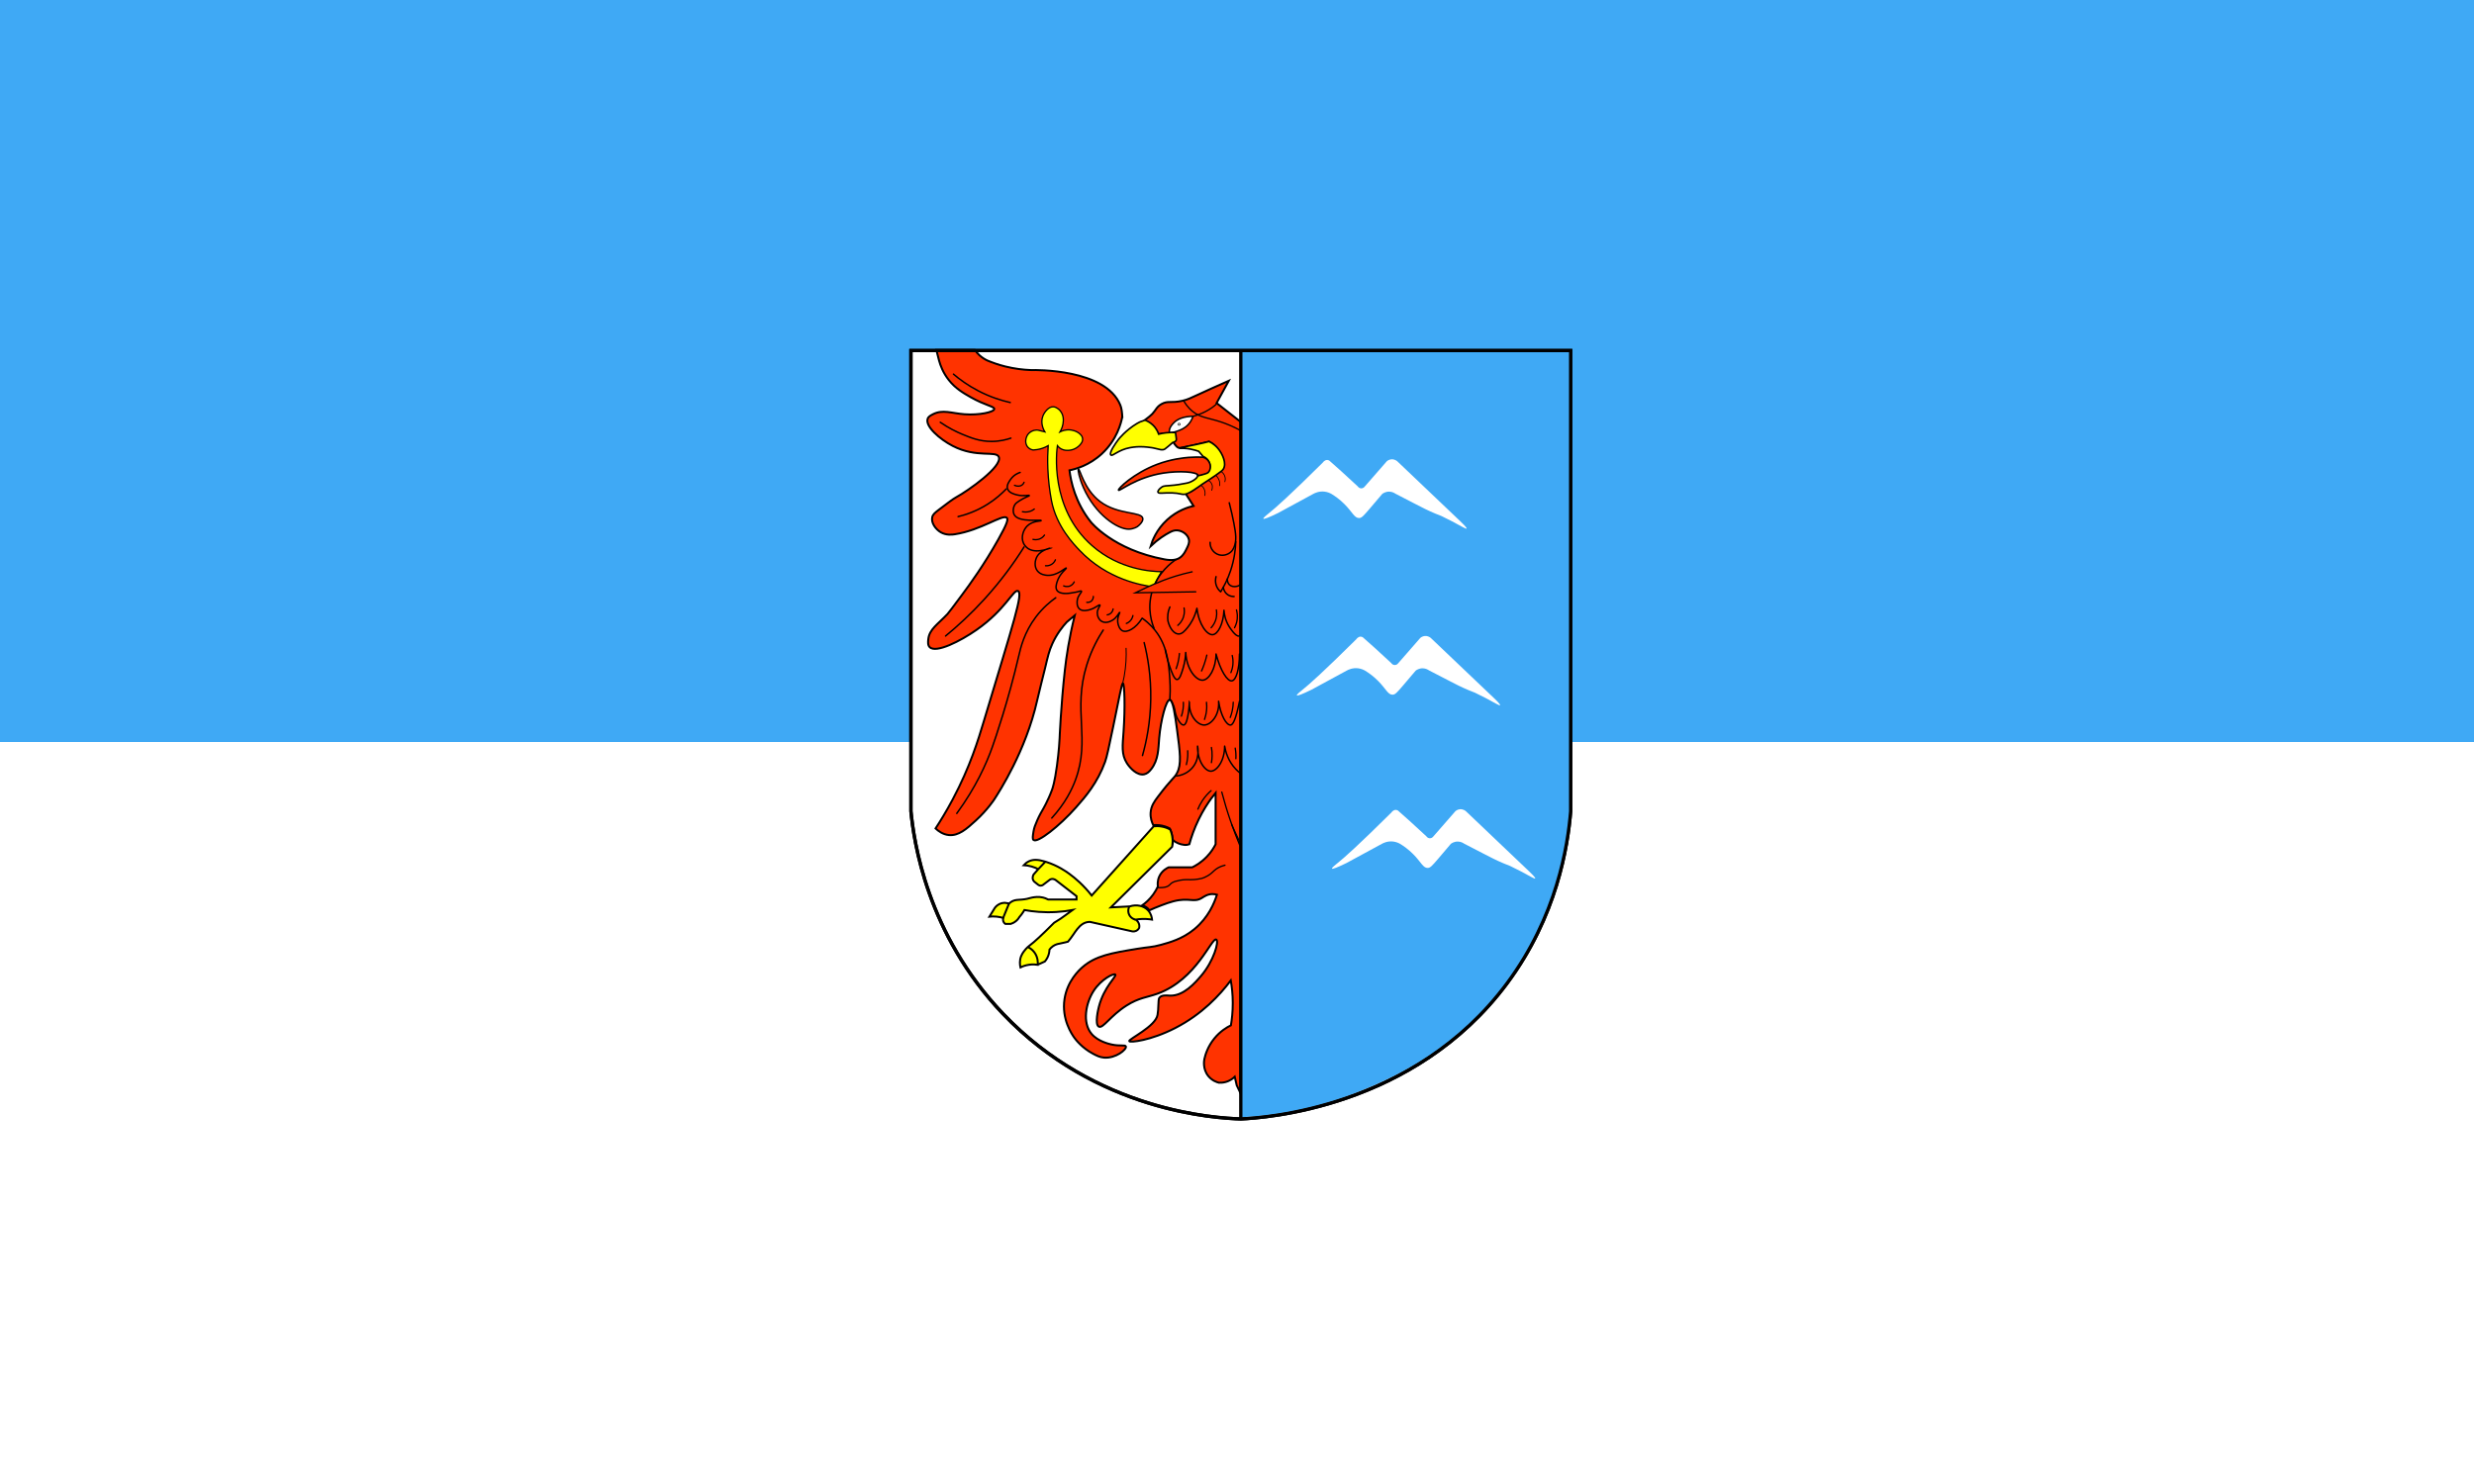 <?xml version="1.0" encoding="utf-8"?>
<!-- Generator: Adobe Illustrator 25.2.0, SVG Export Plug-In . SVG Version: 6.00 Build 0)  -->
<svg version="1.1" id="Ebene_2" xmlns="http://www.w3.org/2000/svg" xmlns:xlink="http://www.w3.org/1999/xlink" x="0px" y="0px"
	 viewBox="0 0 15000 9000" style="enable-background:new 0 0 15000 9000;" xml:space="preserve">
<rect x="0" y="0" width="15000" height="9000" fill="#333333" stroke="none"/>
<style type="text/css">
	.st0{fill:#FFFFFF;stroke:#000000;stroke-width:10;stroke-miterlimit:10;}
	.st1{fill:#FFFFFF;}
	.st2{fill:#3FA9F5;}
	.st3{fill:#FFFFFF;stroke:#000000;stroke-width:20;stroke-miterlimit:10;}
	.st4{fill:#FF3300;stroke:#000000;stroke-width:12;stroke-miterlimit:10;}
	.st5{fill:#FFFF00;stroke:#000000;stroke-width:10;stroke-miterlimit:10;}
	.st6{fill:none;stroke:#000000;stroke-width:8;stroke-linecap:round;stroke-miterlimit:10;}
	.st7{fill:none;stroke:#000000;stroke-width:9;stroke-linecap:round;stroke-miterlimit:10;}
	.st8{fill:none;stroke:#000000;stroke-width:9;stroke-linecap:round;stroke-linejoin:round;stroke-miterlimit:10;}
	.st9{fill:none;stroke:#000000;stroke-width:6;stroke-miterlimit:10;}
	.st10{fill:#FFFF00;stroke:#000000;stroke-width:8;stroke-miterlimit:10;}
	.st11{fill:#FF3300;stroke:#000000;stroke-width:9;stroke-miterlimit:10;}
	.st12{fill:none;stroke:#000000;stroke-width:9;stroke-miterlimit:10;}
	.st13{fill:#FF3300;stroke:#000000;stroke-width:4;stroke-miterlimit:10;}
	.st14{fill:#FFFF00;stroke:#000000;stroke-width:12;stroke-miterlimit:10;}
	.st15{fill:none;stroke:#000000;stroke-width:12;stroke-miterlimit:10;}
	.st16{fill:#FF3300;stroke:#000000;stroke-width:10;stroke-miterlimit:10;}
	.st17{fill:#FF3300;stroke:#000000;stroke-width:8;stroke-miterlimit:10;}
	.st18{fill:#FF3300;stroke:#000000;stroke-width:8;stroke-linecap:round;stroke-miterlimit:10;}
	.st19{fill:#FF3300;stroke:#000000;stroke-width:4;stroke-linecap:round;stroke-miterlimit:10;}
	.st20{fill:#FFFF00;stroke:#000000;stroke-width:3;stroke-miterlimit:10;}
	.st21{fill:none;stroke:#000000;stroke-width:5;stroke-linecap:round;stroke-miterlimit:10;}
	.st22{fill:#FFFFFF;stroke:#000000;stroke-width:9;stroke-miterlimit:10;}
	.st23{fill:none;stroke:#000000;stroke-width:8;stroke-linecap:round;stroke-linejoin:round;stroke-miterlimit:10;}
	.st24{fill:#FF3300;stroke:#000000;stroke-linecap:round;stroke-miterlimit:10;}
	.st25{fill:#FF3300;stroke:#000000;stroke-width:7;stroke-linecap:round;stroke-miterlimit:10;}
	.st26{fill:none;stroke:#000000;stroke-width:8;stroke-miterlimit:10;}
	.st27{fill:#FFFFFF;stroke:#000000;stroke-width:13;stroke-miterlimit:10;}
	.st28{fill:#FFFF00;stroke:#000000;stroke-width:2;stroke-miterlimit:10;}
	.st29{fill:#FFFFFF;stroke:#000000;stroke-width:8;stroke-miterlimit:10;}
	.st30{stroke:#000000;stroke-width:20;stroke-miterlimit:10;}
	.st31{fill:none;stroke:#000000;stroke-width:20;stroke-miterlimit:10;}
</style>
<path class="st0" d="M7864.2,3099.7"/>
<g id="Ebene_1">
	<g>
		<rect x="-122" y="4259" class="st1" width="15209" height="4857"/>
	</g>
	<g>
		<rect x="-122" y="-100" class="st2" width="15209" height="4600"/>
	</g>
	<path class="st1" d="M8527,4601.1"/>
	<path class="st3" d="M5523,4920.2V2126h4000v2794.2c-17.3,211.3-83,636.4-386,1043.8c-564.5,758.9-1476.2,815.7-1614,822.1
		c-149.9-4.8-875.4-43.5-1442-638.1C5619,5663,5540.6,5100.3,5523,4920.2z"/>
	<path class="st4" d="M7524.4,2560.3l-148-116l74-135.1c-78,34.3-138.9,62.1-180,81.1c-53.6,24.8-69.6,32.9-100,40
		c-70.1,16.4-88.7-2.2-128,20c-30.1,17-33.6,36-55.8,59.8c-9.7,10.4-25,21.6-28.2,24.2c-7,5.7-13.2,10.4-18,14c1.3,2.7,2.7,5.3,4,8
		c9.4,4.1,21.8,10.9,34,22c22.4,20.3,32,43.7,36,56c11.5-1.6,23.5-3,36-4c23.6-1.9,45.6-2.4,66-2c-3.3,14-6.7,28-10,42
		c5.9,10.2,11.6,18.2,16,24c12.4,16.3,18,19.1,20,20c9.8,4.4,19.3,2.7,24.4,1.6c10.1-2.1,74.8-16.5,163.6-37.6
		c10.1,5,48.2,25.4,68,72c18.5,43.6,9.2,82.6,6,94c-10.2,10-19.4,17.2-26,22c-3.5,2.5-10.3,7-24,16c-13.9,9.1-17.1,11-24,16
		c-8.2,6-12.4,9.7-20,16c-4.3,3.5-14.9,11.7-36,28c-13.8,10.7-27.1,20.6-44,32c-4.4,2.9-12.3,8.2-24,12c-8.1,2.6-15.1,3.6-20,4
		c16.7,26,33.3,52,50,78c-31.1,7.1-97.6,26.8-160,84c-65.9,60.4-90.9,129.4-100,160c46.6-43.9,87.9-69.3,116-84
		c11.9-6.2,25.9-12.9,44-12c31,1.5,65.4,24.4,72,56c4.1,20-4.3,36.7-16,60c-6.5,13-17.2,34.2-36,48c-22.4,16.5-53.2,20-96,12
		c-311.5-58.1-446-226-446-226c-95.1-118.7-121.5-245.5-130-314c37.2-7.6,119.9-29.7,196-100c92.4-85.3,117.1-188.1,124-224h0.3
		c-1.8-27.6-3.8-51.4-12.3-72c-90.4-219.8-513.4-212.7-540-212l-5.4-0.2c-42.8-1.7-94.8-7.4-152.6-21.8c-41.2-10.3-77.3-23.1-108-36
		c-13.1-6.1-30.5-16.1-48-32c-12.3-11.2-21.4-22.5-28-32c-0.4,0-0.7,0-1.1,0h-232.2l16.3,64c8.2,29.9,24.5,74.3,58.9,118
		c40.5,51.5,88,79,132,104c89.8,51,145.5,56.4,144,72c-1.9,19.5-92.3,38.5-180,32c-79.1-5.9-132.4-30.7-192,0
		c-14.6,7.5-27.4,14.3-32,28c-15.3,45.2,72.6,123,152,164c147.3,76,265.3,25.7,280,68c20.2,57.8-183.4,202-260,244
		c-19.1,10.5-46.1,31-100,72c-28.9,21.9-40.1,31.5-44,48c-8.1,33.9,20.1,73.6,52,92c32.9,19,68.2,14.4,84,12
		c160.6-24.4,291.2-123.9,316-100c9.7,9.3,1.9,36.2-52,132c-86.2,153.1-170.4,269.4-220,336c-53.8,72.2-80.7,108.3-88,116
		c-59,62.5-109.8,92.1-116,152c-1.7,16.4-3.7,35.9,8,48c38.4,39.8,187.9-37.1,284-104c177.1-123.2,224.4-248.1,252-236
		c31.5,13.9-23.9,180-208,792c-32.7,108.7-81.8,272.4-188,472c-39.7,74.6-76.9,134.5-104,176c16.6,15.7,43.9,36.2,80,40
		c59.6,6.3,108-36.8,164-88c70.4-64.4,110.3-125.4,112-128c29.9-46.4,191.4-294.3,260-600c14.7-65.6,32.4-130.6,48-196
		c17-71.6,24.4-104.8,44-148c27.5-60.6,62.5-104.3,88-132l48-40c-34.3,137.3-51.1,251.4-60,332c-23.9,216.2-32,416-32,416
		c0,4.5-3.6,73.3-16,164c-13.8,100.5-25.9,134.8-30,146c-25.2,68.5-56,120-56,120c-0.3,0.6-0.9,1.5-1.6,2.7
		c-18.6,31.5-29.8,57.2-32.4,63.3c-11.8,27.7-18.4,43.1-22,66c-4.5,28.5-7.3,45.9,0,52c24,20.1,156.8-83.8,258-198
		c56.8-64.1,129.4-147.8,176-276c10.4-28.6,23.1-88.8,48-208c39.9-191,52.7-268.8,60-268c9.7,1.1,14.3,144.3,4,292
		c-5.9,84.2-14.4,138,20,192c19.5,30.6,62,75.9,104,68c16.8-3.2,30.4-14.3,44-32c44.5-57.7,42.5-123.9,48-188
		c9.3-109,41.9-232.2,64-232c19.9,0.2,33.4,101.1,44,180c18.8,140.6,28.2,210.9,0,264c-18,33.8-26.9,26.5-116,144
		c-20.3,26.7-41.1,55.2-44,96c-2.3,32.5,7.8,59.4,16,76l5.4-0.4c17.2-1,40.7-0.1,66.6,8.4c10.7,3.5,20,7.7,28,12
		c6.2,12.3,14.5,33.1,16,60v8l-1.6-22.9l1.6,22.9c10.3,9,27.7,21.5,52,28c8.7,2.3,24,4,24,4c6.4,0.4,15.5-0.1,26.7-4
		c11.9-43.6,29.8-95.7,57.3-152c26-53.1,54.3-97.1,80-132l-4.6,6.3c8.9-11.1,17.8-22.2,26.6-33.4c0,103.7,0,207.3,0,311
		c-10.4,20.6-27.3,48.4-54,76c-32.1,33.3-65.2,52.9-88,64c-47.6,0-95.3,0-142.9,0c-8.2,3.6-40.6,18.8-57.1,56
		c-11.5,26-9.5,49.6-8,60c-6.7,14.4-15.7,30.9-28,48c-22.9,31.8-48.4,53.4-68,67.2c5.7,1,15.7,3.6,26,10.8c9.4,6.5,15,14.1,18,18.8
		c18.7-8.6,43.8-19.5,74-30.8c25.2-9.4,47.5-17.7,72-24c97.6-25,122.1,10,172-20c12.9-7.8,33.7-23.6,64-24c12-0.2,21.8,2.1,28,4
		c-15.9,50.9-52.2,138.6-136,208c-72,59.7-148.9,80.9-204,96c-56.3,15.4-71.5,12-144,24c-154.9,25.6-252.4,41.6-332,112
		c-19.1,16.9-91.2,82.5-108,192c-18.8,122.1,44.1,214.3,60,236c7.6,10.5,45.2,60.6,112,96c23.3,12.3,41.9,22,68,24
		c71.3,5.5,138-50.1,132-68c-3.8-11.4-35,0-88-12c-14-3.2-81.4-18.4-120-64c-58.1-68.7-34.6-187.4,12-260
		c46.8-72.8,123.2-109.2,132-100c9.8,10.3-68.9,74.2-100,196c-2.8,11.1-26.6,106.6,0,120c25.6,12.9,68.8-65.1,168-128
		c75.9-48.1,123.6-48.8,188-72c237.7-85.7,328.5-344,356-328c18.5,10.7-15.9,131.3-92,220c-36.4,42.4-105.5,122.2-188,120
		c-19.1-0.5-50.4-5.7-64,12c-7.6,9.8-4.7,20.3-8,64c0,0,0.8,7.5-4,40c-10.5,70.6-176.6,147.5-172,160c3.8,10.3,130.7-3.2,280-80
		c161.9-83.2,269.3-199.3,336-288c6.7,38.1,11.9,84,12,136c0.1,53.9-5.2,101.3-12,140.4v-4.1c-23.5,11.6-64,35.4-100,79.7
		c-39.5,48.6-54.2,97.8-60,124c-1.6,7.4-11.8,60.4,24,104c23,28.1,52.7,37.2,64,40c10.1,0.6,24.1,0.2,40-4c28.2-7.5,46.9-23.1,56-32
		c4,17.3,8,34.7,12,52c7.3,15.3,14.7,30.7,22,46C7521.7,5272.3,7523.1,3916.3,7524.4,2560.3z"/>
	<path class="st5" d="M7153,2717.6c-0.2-1.8,12.7-4.3,78-17.4c16.7-3.3,18.1-3.6,20.4-4.1c34-7,61.1-13.7,79.5-18.5
		c27.3,13.6,44,30.4,53,41c29,34.1,55,93.7,32.6,127.2c-4,5.9-8.3,9.3-12.2,12.3c-50.3,38.5-82.9,56-114.2,77.9
		c-22.6,15.9-80.9,59.3-106,61.5c-26.5,2.4-28.8-6.7-77.5-8.2c-52.4-1.6-81.3,6.5-85.6-4.1c-3.4-8.3,10.6-22.9,22.4-30.8
		c15.7-10.4,23.2-6.2,77.5-12.3c7.3-0.8,37.1-4.3,73.7-12.1c5.1-1.1,7.7-1.6,9.9-2.3c27.8-8.3,60-30.5,57.1-45.1
		c16.3-2.7,34.4-7.6,53-16.4c2.8-1.3,5.5-2.7,8.2-4.1c3.5-4.8,13.9-20.2,12.2-41c-1.8-23.1-17.7-43.6-40.8-53.3l-2.7-0.1
		c0.9,0,1.8,0.1,2.7,0.1c-8.8-10.3-17.7-20.5-26.5-30.8c-5.8-2.1-12.7-4.3-20.6-6.6c-21.9-6.2-39.8-8.8-48.7-9.9
		C7169,2717.2,7153.2,2719.6,7153,2717.6z"/>
	<path class="st0" d="M7531,2150.5"/>
	<path class="st6" d="M7427,5247.1c-32.3,7.8-51.9,21.1-64,32c-11.8,10.7-20.9,20.6-40,32c-14.2,8.5-27.1,13.3-36,16
		c-31.1,7.2-55.4,8.3-72,8c-9.2-0.2-18.1-0.9-32,0c-20.6,1.3-37.2,5-48,8c-5.9,0.9-14.7,2.9-24,8c-11.1,6-17.4,13.3-20,16
		c-8.7,8.9-26.7,17.8-68,16"/>
	<path class="st7" d="M5781,2269.1c36.7,31.3,85.8,67.4,148,100c74.5,39,143.2,60.1,196,72"/>
	<path class="st8" d="M5701,2561.1c51.2,35.3,97.7,57.8,132,72c52.8,21.9,107.1,44.4,180,44c49.5-0.2,89.8-10.9,116-20"/>
	<path class="st8" d="M5733,3857.1c73.7-60.4,154.5-134.4,236-224c101.7-111.7,180.1-220.6,240-316"/>
	<path class="st8" d="M5809,3133.1c46.2-11.1,111.3-32.4,180-76c48.4-30.7,85.3-63.9,112-92"/>
	<path class="st8" d="M6401,3625.1c-31.8,22.6-77.6,60-120,116c-72,95.1-93.3,189.8-104,236c-62.7,269.9-142.9,503.9-160,552
		c-36.3,102.4-99.5,244.7-216,404"/>
	<path class="st8" d="M6689,3821.1c-27.9,42.8-70,115.3-100,212c-86.1,277.9,23.6,447.3-68,696c-20.9,56.7-60.8,140.8-144,232"/>
	<path class="st9" d="M6827.4,3929.1c2.4,51.8,0,111.3-12,176c-3,15.9-6.3,31.3-10,46"/>
	<path class="st7" d="M6937,3897.1c21.6,85.7,42.2,203.5,40,344c-2.1,139.6-26,256.1-50,340.8"/>
	<path class="st10" d="M6355,2703.1c-9.6,5.5-21.7,11.3-36,16c-21,6.9-39.7,9.3-54,10c-4.3-0.5-19.6-2.8-32-16
		c-14.6-15.5-14.1-34.4-14-38c0.1-6.9,1.5-28.6,18-46c19.6-20.6,46.9-22.8,56.7-20.3c13.8,3.4,27.5,6.9,41.3,10.3
		c-4-6.5-29.9-50.2-12-96c9.7-24.7,35.2-57.8,64-56c12.3,0.8,22.1,7.8,28,12c19.2,13.7,25.8,33.1,28,40c0.9,2.8,4.4,14.1,4,32
		c-0.7,28.4-10.7,52-20,68c11.1-5.5,32.6-14.1,60-12c4.9,0.4,40.3,3.6,64,28c8.5,8.8,11,15.7,12,20c3.3,14.1-2.5,25.3-4,28
		c-4.5,7.6-14.9,22.5-34,34s-37.2,13.6-46,14c-10,0.5-26.4,1.2-44-8c-12-6.3-19.7-14.6-24-20c-4.1,27.5-50,377.5,210,606
		c167.1,146.9,362.3,157.2,422,158c-9.3,14.1-18.8,30.1-28,48c-7.9,15.4-14.5,30.2-20,44c-68.1-8.4-281.4-43.5-450-222
		c-32.5-34.5-139.9-143.2-170-302c-10.7-56.4-19.2-121.5-22-194C6351.1,2791.4,6352.2,2745.2,6355,2703.1z"/>
	<path class="st8" d="M6185,2865.1c-10.4,3.4-36.5,13.5-56,40c-9,12.2-28,36.8-20,60c8.2,23.6,39.4,31.7,56,36
		c40.9,10.6,75-0.4,76,4c0.8,3.8-25.9,9.8-60,32c-14.6,9.5-22.1,14.5-28,24c-11.2,17.9-12.3,44.1-4,60c26.4,50.3,163.5,28.2,164,36
		c0.3,4.7-50.6,0-84,32c-24.9,23.9-39.8,68.2-24,104c10,22.7,28.8,34.2,32,36c55.9,31.9,139.3-10.2,140-8c0.6,1.8-62,9.7-88,52
		c-14.8,24.2-19.3,62.2,0,88c18.8,25.1,51.8,27.4,60,28c61.7,4.3,112.3-48.7,116-44c3.1,3.9-40.2,31.9-56,84c-4.4,14.4-11,36.5,0,52
		c18,25.2,71.8,17.2,80,16c31.2-4.6,44-8,44-8c14.5-3.8,21.7-6.9,24-4c4.3,5.4-17.1,20.6-24,48c-4.2,16.6-5,45.1,12,60
		c19.6,17.2,52.9,7.3,64,4c35.1-10.4,55.3-32.5,60-28c4.3,4.2-15.7,21.3-16,48c-0.2,18.7,9.3,41.8,28,52c26.9,14.7,62.3-3,80-20
		c17.7-17,25.8-37.1,28-36c2.7,1.3-15.3,27.9-12,60c1.9,18.9,11.6,43.5,28,52c27.3,14.1,80.8-12.3,120-76c46.8,33.1,75.2,67.7,92,92
		c63.6,92,70.2,192.6,76,284c3.1,48.2,1.8,88.3,0,116c4.2,5.1,10.2,13.2,16,24c14.6,27.4,13.1,45.4,20,68c9,29.3,32.3,66.4,48,64
		c29.1-4.4,35-145.8,34.9-145.8c-0.1,0-0.1,0.6-0.2,1.8c-6.8,85,48.3,144.3,89.4,144c40.8-0.3,94.6-59.8,87.3-144
		c13.3,87.5,47.7,145.6,72.7,144c13-0.9,31-28.1,54-144"/>
	<path class="st8" d="M7132.5,4706.1c13.2-1.4,57.5-7.8,92.5-45.1c51.9-55.1,37.5-128.8,36-136c-1.5,90.1,45.3,151.5,80,152
		c35,0.5,84.2-60.3,84-152c5.7,33.5,21.2,91.1,68,140c10.6,11.1,21.5,20.3,32,28"/>
	<path class="st8" d="M7515,3966.4c-0.5,89.7-19.6,158.7-46,162.7c-27.5,4.2-69.4-61.6-96-162.7c-1.2,90.3-43.1,155.7-80,158.7
		c-39.3,3.2-98-62.4-104-168c-0.9,23-4.2,56.9-16,96c-9.7,32.2-20.3,67.3-36,68c-17.7,0.8-33.1-44.4-48-88c-12.9-37.7-20-69.9-24-92
		"/>
	<path class="st8" d="M7521,3701.1c15,122,4.7,151.9-8,156c-20.5,6.7-57-51.3-60-56c-24.7-39.3-30.5-78-32-100
		c-3.7,83.2-36.4,145-68,148c-33.8,3.2-84-59.1-96-160c-13.9,57.5-38.8,94.8-56,116c-17.2,21.2-34.3,40.8-56,40
		c-26.7-1-52.6-32.9-64-80c-1.3-10.4-2-24.1,0-40c2.3-18.5,7.4-33.5,12-44"/>
	<path class="st11" d="M6538.7,2845c8.9-3.7,32,121.1,130.3,196.1c110.5,84.2,255.5,59.5,260,104c1.8,17.5-18.9,38.6-32,48
		c0,0-20.9,15-52,16c-68.9,2.1-205.3-90.2-276-252C6544.2,2900.3,6532.9,2847.4,6538.7,2845z"/>
	<path class="st8" d="M7453,3049.1c12.5,48.2,21.5,90.3,28,124c12.6,65.3,17.6,107.9,0,148c-3.8,8.7-9.5,19.1-20,28
		c-18.2,15.5-49.9,25.6-80,12c-27.8-12.5-45.3-41.1-44-72"/>
	<path class="st8" d="M7373,3497.1c-2.2,8.1-7.8,33,4,60c7.1,16.1,17.5,26.5,24,32c20-32.4,42.4-75.3,60-128
		c23.1-69,30-130.5,31.4-175.4"/>
	<path class="st8" d="M7523,3545.1c-24.9,17.3-54.7,15.7-70,0c-11.5-11.8-11.6-28.3-11.4-33.6"/>
	<path class="st7" d="M7482.3,3617.6c-4.4,0.2-26.6,0.6-45.3-16.5c-16.9-15.5-19.5-35.1-20-40"/>
	<path class="st6" d="M6449,3553.1c2.8,1.3,20.7,8.8,40,0c15.6-7.1,22.3-20.3,24-24"/>
	<path class="st12" d="M7130.6,3393.1c-25.3,16.9-109.6,77.3-144.4,190.9c-34.2,111.3,0.8,202.9,12.5,230.2"/>
	<path class="st13" d="M7455.1,6227.4"/>
	<path class="st14" d="M6291,5851.1c14.7-6.7,29.3-13.3,44-20c5.1-5.9,11-13.9,16-24c9.5-19.1,11.6-36.9,12-48
		c4.2-5.8,10.6-13.2,20-20c15.7-11.3,31.4-14.8,40-16c11.8-2.4,23.8-5,36-8c5.4-1.3,10.7-2.6,16-4c3.8-4.6,9.5-11.5,16-20
		c15.4-20.2,19-27.6,28-40c15.3-21,36.4-50.1,70-58c8.4-2,15.6-2.1,20.1-2c83.3,18.7,166.6,37.3,249.9,56c2.8,0.9,16,4.9,30-2
		c11.3-5.5,16.4-14.8,18-18c0.9-4.3,2.3-14.5-2-26c-5.4-14.6-16.4-21.8-20-24c25.3-4.1,54.4-5.8,86-2c4.8,0.6,9.4,1.2,14,2
		c-1.1-11.1-5.1-35.5-24-56c-26.1-28.3-70-37.6-112-24c-38,2-76,4-114,6c124-122.7,248-245.3,372-368c2.6-11,5-26.1,4-44l-4,44
		c2.2-12.5,4-29.7,2-50c-2.3-23.1-8.6-41.5-14-54c-19.7-11.2-37-15.5-50-18c-20.3-3.9-37.8-3.3-50-2c1.7-0.2,3.6-0.3,5.4-0.4
		l-5.4,0.4c-125.3,140-250.7,280-376,420c-49.5-63-99.5-105.3-136-132c-20.2-14.8-69.9-49.5-140-72c-2.3-0.7-4.6-1.4-6.8-2.1
		c-43.6-13.2-72.1-13.6-97.2-1.9c-14.9,7-25.4,16.7-32,24c13,0.7,29.5,2.7,48,8c16.1,4.6,29.5,10.5,40,16
		c14.5-15.1,29-30.3,43.4-45.4l-43.4,45.4c-9.3,10.7-18.7,21.3-28,32c-1.3,2.2-9.8,16.6-4,32c2.1,5.6,5.4,9.5,8,12
		c8,6.4,16,12.7,24,19.1c1.7,1.3,7.7,5.4,16,4.9c5.8-0.3,10-2.7,12-4c12.3-9.3,24.6-18.7,36.9-28c2.4-2.3,7.5-6.5,15.1-8
		c14.9-3,26.5,6.7,28,8c41.3,32,82.7,64,124,96v20h-172c-12.7-6.7-23.9-10.1-32-12c-26.6-6.2-48.8-2.6-64,0c-16.3,2.8-13.9,4.3-32,8
		c-45.8,9.4-65,1.3-92,16c-7.5,4.1-12.8,8.8-16,12c0,0-0.1,0-0.1,0c-9.3-1.3-18.6-2.7-27.9-4c-6.8,0.2-18.8,1.4-32,8
		c-15.2,7.6-24,18.3-28,24c-10.7,17.3-21.3,34.7-32,52c12-1.2,27-1.8,44,0c15.6,1.6,29.1,4.7,40,8c-0.8,2.5-3.2,10.5,0,20
		c0.8,2.5,3.8,10.3,12,16c11.1,0,22.3,0,33.4,0c7.7-2.4,20.2-7.4,32.6-18c10-8.5,16.3-17.6,20-24c8.1-9.1,16.3-19.7,24-32
		c2.1-3.4,4.1-6.7,6-10c52.4,9.6,117.6,16.2,192,12c36.4-2.1,69.9-6.5,100-12c-14.7,10.7-29.3,21.3-44,32l-28,20l-40,25.2
		c-80.2,80.3-121.6,117.7-143.1,133.6c-5.2,3.8-23.9,17.4-40.9,41.1c-4.8,6.8-11.2,15.7-16,28c-10.3,26-7.8,51.3-4,68
		c11.9-5.8,29.6-12.7,52-16c21.6-3.2,40-1.9,52.8,0c0.9-9.3,3.1-44.4-20.8-76c-13.8-18.2-30.5-27.6-40-32"/>
	<path class="st15" d="M6118,5479.1c-12,29.3-24,58.7-36,88"/>
	<path class="st15" d="M6847,5497.1c-1.2,2.3-13.3,26.9,0,52c11.3,21.4,32.6,27.1,36,28"/>
	<path class="st16" d="M7294.9,2772.9c6.9,2.1,17.4,6.5,26.7,16.1c1.7,1.8,21.9,23.6,16,52c-1,5-3.3,15.7-12,24
		c-3.9,3.7-9.2,7-44,16c-6.7,1.7-12.2,3.1-16,4c-5.1-25.1-117.7-30.5-212-16c-166.6,25.7-266.4,112.5-272,104
		c-5.6-8.6,92.8-103.1,232-156c86.8-33,165.7-40.7,192.4-42.8c34.6-2.7,64.4-2.5,87.3-1.4
		C7293.8,2772.9,7294.4,2772.9,7294.9,2772.9z"/>
	<path class="st17" d="M7253,3589.1c-123.3,2-246.7,4-370,6c17-8.3,40.2-19.5,68-32c14.8-6.7,60.9-27.5,104-44
		c40.6-15.6,99.5-35.3,176-52"/>
	<path class="st18" d="M6339,3431.1c4.9,0.5,20.9,1.6,37-8.5c15-9.4,21.1-22.8,23-27.5"/>
	<path class="st19" d="M6349,3404.6"/>
	<path class="st18" d="M6263,3271.1c5.6,1.4,24.1,5.3,44-4c14.3-6.7,22.4-16.9,26-22"/>
	<path class="st6" d="M6589,3653.1c2,0.3,16.1,2.2,28-8c12.5-10.8,12.1-26.1,12-28"/>
	<path class="st6" d="M6713,3729.1c3.6-0.5,14.5-2.5,24-12c2.5-2.5,10.1-10.8,12-24"/>
	<path class="st6" d="M6829,3781.1c5.3-2,12.8-5.5,20-12c14.7-13.1,18.8-29.6,20-36"/>
	<path class="st18" d="M6199,3103.1c8.4,1.9,25.9,4.6,46-2c11.7-3.8,20.3-9.5,26-14"/>
	<path class="st18" d="M6151,2943.1c16.1,7.7,33.8,7.2,46-2c6.7-5.1,10.2-11.6,12-16"/>
	<path class="st20" d="M7139,2763.1"/>
	<path class="st13" d="M7261,3001.1"/>
	<path class="st21" d="M7305,3005.1c1.2-5.4,3.5-18.6-2-34c-5-14-13.8-22.4-18-26"/>
	<path class="st21" d="M7346.4,2973.5c1.2-2.6,8.9-19.9,0.6-38.4c-6-13.4-16.9-19.7-20.6-21.6"/>
	<path class="st21" d="M7394.4,2945.5c0.9-5.1,1.4-11.3,0.6-18.4c-2.4-21.5-15-36-20.6-41.6"/>
	<path class="st21" d="M7426.4,2921.5c1.5-4.8,4.4-16.4,0.6-30.4c-4.7-17.4-16.8-26.9-20.6-29.6"/>
	<path class="st22" d="M7091,2627.1c-1-5-2.1-13.3,0.2-23.1c0.1-0.3,1.4-5.8,4.2-11.6c5.8-11.9,19.9-29.2,35.7-40.6
		c38.1-27.4,95.8-27.2,102.5-27.1c-6.2,18.4-19.1,45-45.8,65.1c-21.3,16.1-45.7,23.6-64.2,29.3
		C7110.5,2623.1,7099.1,2625.6,7091,2627.1z"/>
	<path class="st5" d="M7111,2683.1c4.9-0.9,15.8-3.5,20-12c2.1-4.3,1.6-8.2,0-20c-1.6-11.6-3-21.2-4-28c-16.6-0.9-36.2-0.8-58,1.7
		c-16.3,1.9-31.1,4.8-44,8c-4.1-12.1-13.8-35.2-36-56c-17.5-16.4-35.6-24.7-46.8-28.8l1.1-0.4c-10.4,4.4-18.4,5.7-29.5,10.3
		c0,0-10.2,4.6-20.8,10.9c-68.3,40.9-110,94.3-110,94.3c-18.8,24.1-60.3,83.5-48,96c10.6,10.8,44.1-30.8,116-44
		c0.8-0.1,2-0.4,3.4-0.6c4.2-0.7,10.3-1.8,18.2-2.8c58.5-7.5,120.4,5.1,120.4,5.1c36.5,7.5,53.2,16.6,70,6.3c3-1.8,8.7-6.6,20-16
		C7095,2697.1,7104.6,2688.7,7111,2683.1z"/>
	<path class="st23" d="M7263,4907.1c6-14.8,14.3-32,26-50c18-27.8,37.9-48,54-62"/>
	<path class="st23" d="M7407.8,4803.9c14.7,56.3,32.5,115.9,54,178.2c17.3,50.2,35.5,97.4,54,141.8"/>
	<path class="st6" d="M7345,4533.1c2.6,14.3,4.5,31.9,4,52c-0.3,15-1.9,28.5-4,40"/>
	<path class="st6" d="M7201,4553.1c0.7,10.6,0.9,22.7,0,36c-1.3,18.5-4.5,34.7-8,48"/>
	<path class="st6" d="M7489,4537.1c1.8,9.4,3.3,20.1,4,32c0.7,11.8,0.6,22.5,0,32"/>
	<path class="st18" d="M7315,4259.1c1.6,13.8,2.3,31.6,0,52c-2.4,21-7.3,38.6-12,52"/>
	<path class="st18" d="M7477.2,4259.1c-0.3,14.7-1.9,32.4-6.2,52c-3.3,15.3-7.6,28.7-12,40"/>
	<path class="st6" d="M7174.9,4259.1c0.6,11.7,0.4,26-1.9,42c-2.3,16.5-6.1,30.7-10,42"/>
	<path class="st18" d="M7131,4055.1c4.3-11.7,8.5-25.1,12-40c4.5-19.2,6.8-36.7,8-52"/>
	<path class="st18" d="M7285,4069.1c5.5-12.2,10.9-25.5,16-40c7-20,12.2-38.8,16-56"/>
	<path class="st18" d="M7463,4079.1c4.7-11.3,10-27.7,12-48c2.3-23.6-0.9-43.1-4-56"/>
	<path class="st18" d="M7141,3792.7c7.7-6.5,24.8-22.6,34-49.7c8.4-24.8,5.8-46.1,4-56"/>
	<path class="st6" d="M7343,3807.1c7.6-8.1,18.6-22.1,26-42c10.7-28.7,8.1-54,6-66"/>
	<path class="st6" d="M7485,3807.1c4.4-8.2,8.8-18.2,12-30c9.1-33.1,4.1-61.9-0.2-78"/>
	<path class="st24" d="M7467,5005.9c16,38.7,32,77.3,48,116"/>
	<path class="st24" d="M7467,4999.1c16,38.7,32,77.3,48,116"/>
	<path class="st25" d="M7467,4999.1c17.3,37.3,34.7,74.7,52,112"/>
	<path class="st26" d="M7175,2427.1c9.5,17.6,26.7,44.6,56,68c48.8,38.9,94.3,38.4,172,64c30.2,10,75.2,27.2,128,57.2"/>
	<path class="st26" d="M7377,2449.1c-14.2,13.2-36.1,30.5-67.8,46.8c-28.3,14.5-55.4,23.6-76.2,29.2"/>
	<circle class="st27" cx="7149" cy="2573.1" r="2"/>
	<path class="st28" d="M7093,2741.1"/>
	<line class="st29" x1="5670.8" y1="2131.1" x2="5934" y2="2131.1"/>
	<path class="st2" d="M7524.4,6784.2"/>
	<path class="st2" d="M9517.9,4918.6c-3,39.4-7.7,84.9-15.1,135.2c-2,13.7-10.5,70.4-27.1,145.2c-14.5,65.4-28.7,115.3-34.2,134.2
		c-41.5,142.8-93.5,258.1-127.1,326.4c-49.1,99.9-94.7,171.9-110,195.8c-74.5,115.8-146.1,199.2-186.4,243.8
		c-58.4,64.5-197,208.2-414.6,341.9c-75.2,46.2-134.7,75.8-175.9,96.1c-209.3,103.4-382.4,151.5-442.2,167.2
		c-166.8,43.8-321.7,64-457.3,71.1c0-1548.5,0-3097,0-4645.5c4.4,0,8.7,0,13.1,0c658.9,0,1317.9,0,1976.8,0
		c0.2,412,0.2,824-0.1,1236c-0.1,266-0.5,746.1,0.1,1404.2c0,0,0,7.1,0,7.2"/>
	<path class="st1" d="M8107.9,5235.8c-7.8,6.2-34.9,27.2-32,32c2.8,4.6,32.2-6.7,88.3-34c71.2-38.7,142.4-77.3,213.7-116
		c9.8-5.5,36.1-18.4,70-14c18.2,2.4,32.3,8.9,41.1,14c19.9,12.1,49,32,78.9,62c48.2,48.3,59.9,84.3,88,84c15.7-0.1,25.9-11.5,64-56
		c18.1-21.2,44.4-51.9,76.5-90c4.6-3.5,20.6-14.8,43.5-14c18,0.6,30.8,8.4,36,12c53.8,27.7,93,48,116,60c48,24.9,78.8,41,124,60
		c16.6,7,30.5,12.4,40,16c14.7,7,37.1,17.9,64,32c56.5,29.6,84.8,48.1,88,44c3.7-4.8-29.3-36.1-37.6-44
		c-127.5-121.3-254.9-242.7-382.4-364c-2.6-2.3-16.3-13.6-36-12c-14.8,1.2-24.6,9.1-27.9,12c-44.6,51.1-89.3,102.3-133.9,153.4
		c-1,1.4-7.2,9.5-18.2,10.6c-9.4,0.9-18.6-3.8-24-12c-32.5-30.5-65.8-61.2-100-92c-24.1-21.7-48.1-43.1-72-64c-2.8-1.7-6.9-3.6-12-4
		c-16.5-1.2-27.3,15-28,16C8238.9,5123,8150.6,5202.1,8107.9,5235.8z"/>
	<path class="st1" d="M7895,4185.1c-7.8,6.2-34.9,27.2-32,32c2.8,4.6,32.2-6.7,88.3-34c71.2-38.7,142.4-77.3,213.7-116
		c9.8-5.5,36.1-18.4,70-14c18.2,2.4,32.3,8.9,41.1,14c19.9,12.1,49,32,78.9,62c48.2,48.3,59.9,84.3,88,84c15.7-0.1,25.9-11.5,64-56
		c18.1-21.2,44.4-51.9,76.5-90c4.6-3.5,20.6-14.8,43.5-14c18,0.6,30.8,8.4,36,12c53.8,27.7,93,48,116,60c48,24.9,78.8,41,124,60
		c16.6,7,30.5,12.4,40,16c14.7,7,37.1,17.9,64,32c56.5,29.6,84.8,48.1,88,44c3.7-4.8-29.3-36.1-37.6-44
		c-127.5-121.3-254.9-242.7-382.4-364c-2.6-2.3-16.3-13.6-36-12c-14.8,1.2-24.6,9.1-27.9,12c-44.6,51.1-89.3,102.3-133.9,153.4
		c-1,1.4-7.2,9.5-18.2,10.6c-9.4,0.9-18.6-3.8-24-12c-32.5-30.5-65.8-61.2-100-92c-24.1-21.7-48.1-43.1-72-64c-2.8-1.7-6.9-3.6-12-4
		c-16.5-1.2-27.3,15-28,16C8026,4072.2,7937.8,4151.3,7895,4185.1z"/>
	<path class="st1" d="M7691.9,3113.7c-7.8,6.2-34.9,27.2-32,32c2.8,4.6,32.2-6.7,88.3-34c71.2-38.7,142.4-77.3,213.7-116
		c9.8-5.5,36.1-18.4,70-14c18.2,2.4,32.3,8.9,41.1,14c19.9,12.1,49,32,78.9,62c48.2,48.3,59.9,84.3,88,84c15.7-0.1,25.9-11.5,64-56
		c18.1-21.2,44.4-51.9,76.5-90c4.6-3.5,20.6-14.8,43.5-14c18,0.6,30.8,8.4,36,12c53.8,27.7,93,48,116,60c48,24.9,78.8,41,124,60
		c16.6,7,30.5,12.4,40,16c14.7,7,37.1,17.9,64,32c56.5,29.6,84.8,48.1,88,44c3.7-4.8-29.3-36.1-37.6-44
		c-127.5-121.3-254.9-242.7-382.4-364c-2.6-2.3-16.3-13.6-36-12c-14.8,1.2-24.6,9.1-27.9,12c-44.6,51.1-89.3,102.3-133.9,153.4
		c-1,1.4-7.2,9.5-18.2,10.6c-9.4,0.9-18.6-3.8-24-12c-32.5-30.5-65.8-61.2-100-92c-24.1-21.7-48.1-43.1-72-64c-2.8-1.7-6.9-3.6-12-4
		c-16.5-1.2-27.3,15-28,16C7822.9,3000.8,7734.6,3079.9,7691.9,3113.7z"/>
	<line class="st30" x1="7523" y1="2129.1" x2="7523" y2="6788"/>
	<path class="st31" d="M5523,4920.2V2126h4000v2794.2c-17.3,211.3-83,636.4-386,1043.8c-564.5,758.9-1476.2,815.7-1614,822.1
		c-149.9-4.8-875.4-43.5-1442-638.1C5619,5663,5540.6,5100.3,5523,4920.2z"/>
</g>
</svg>

